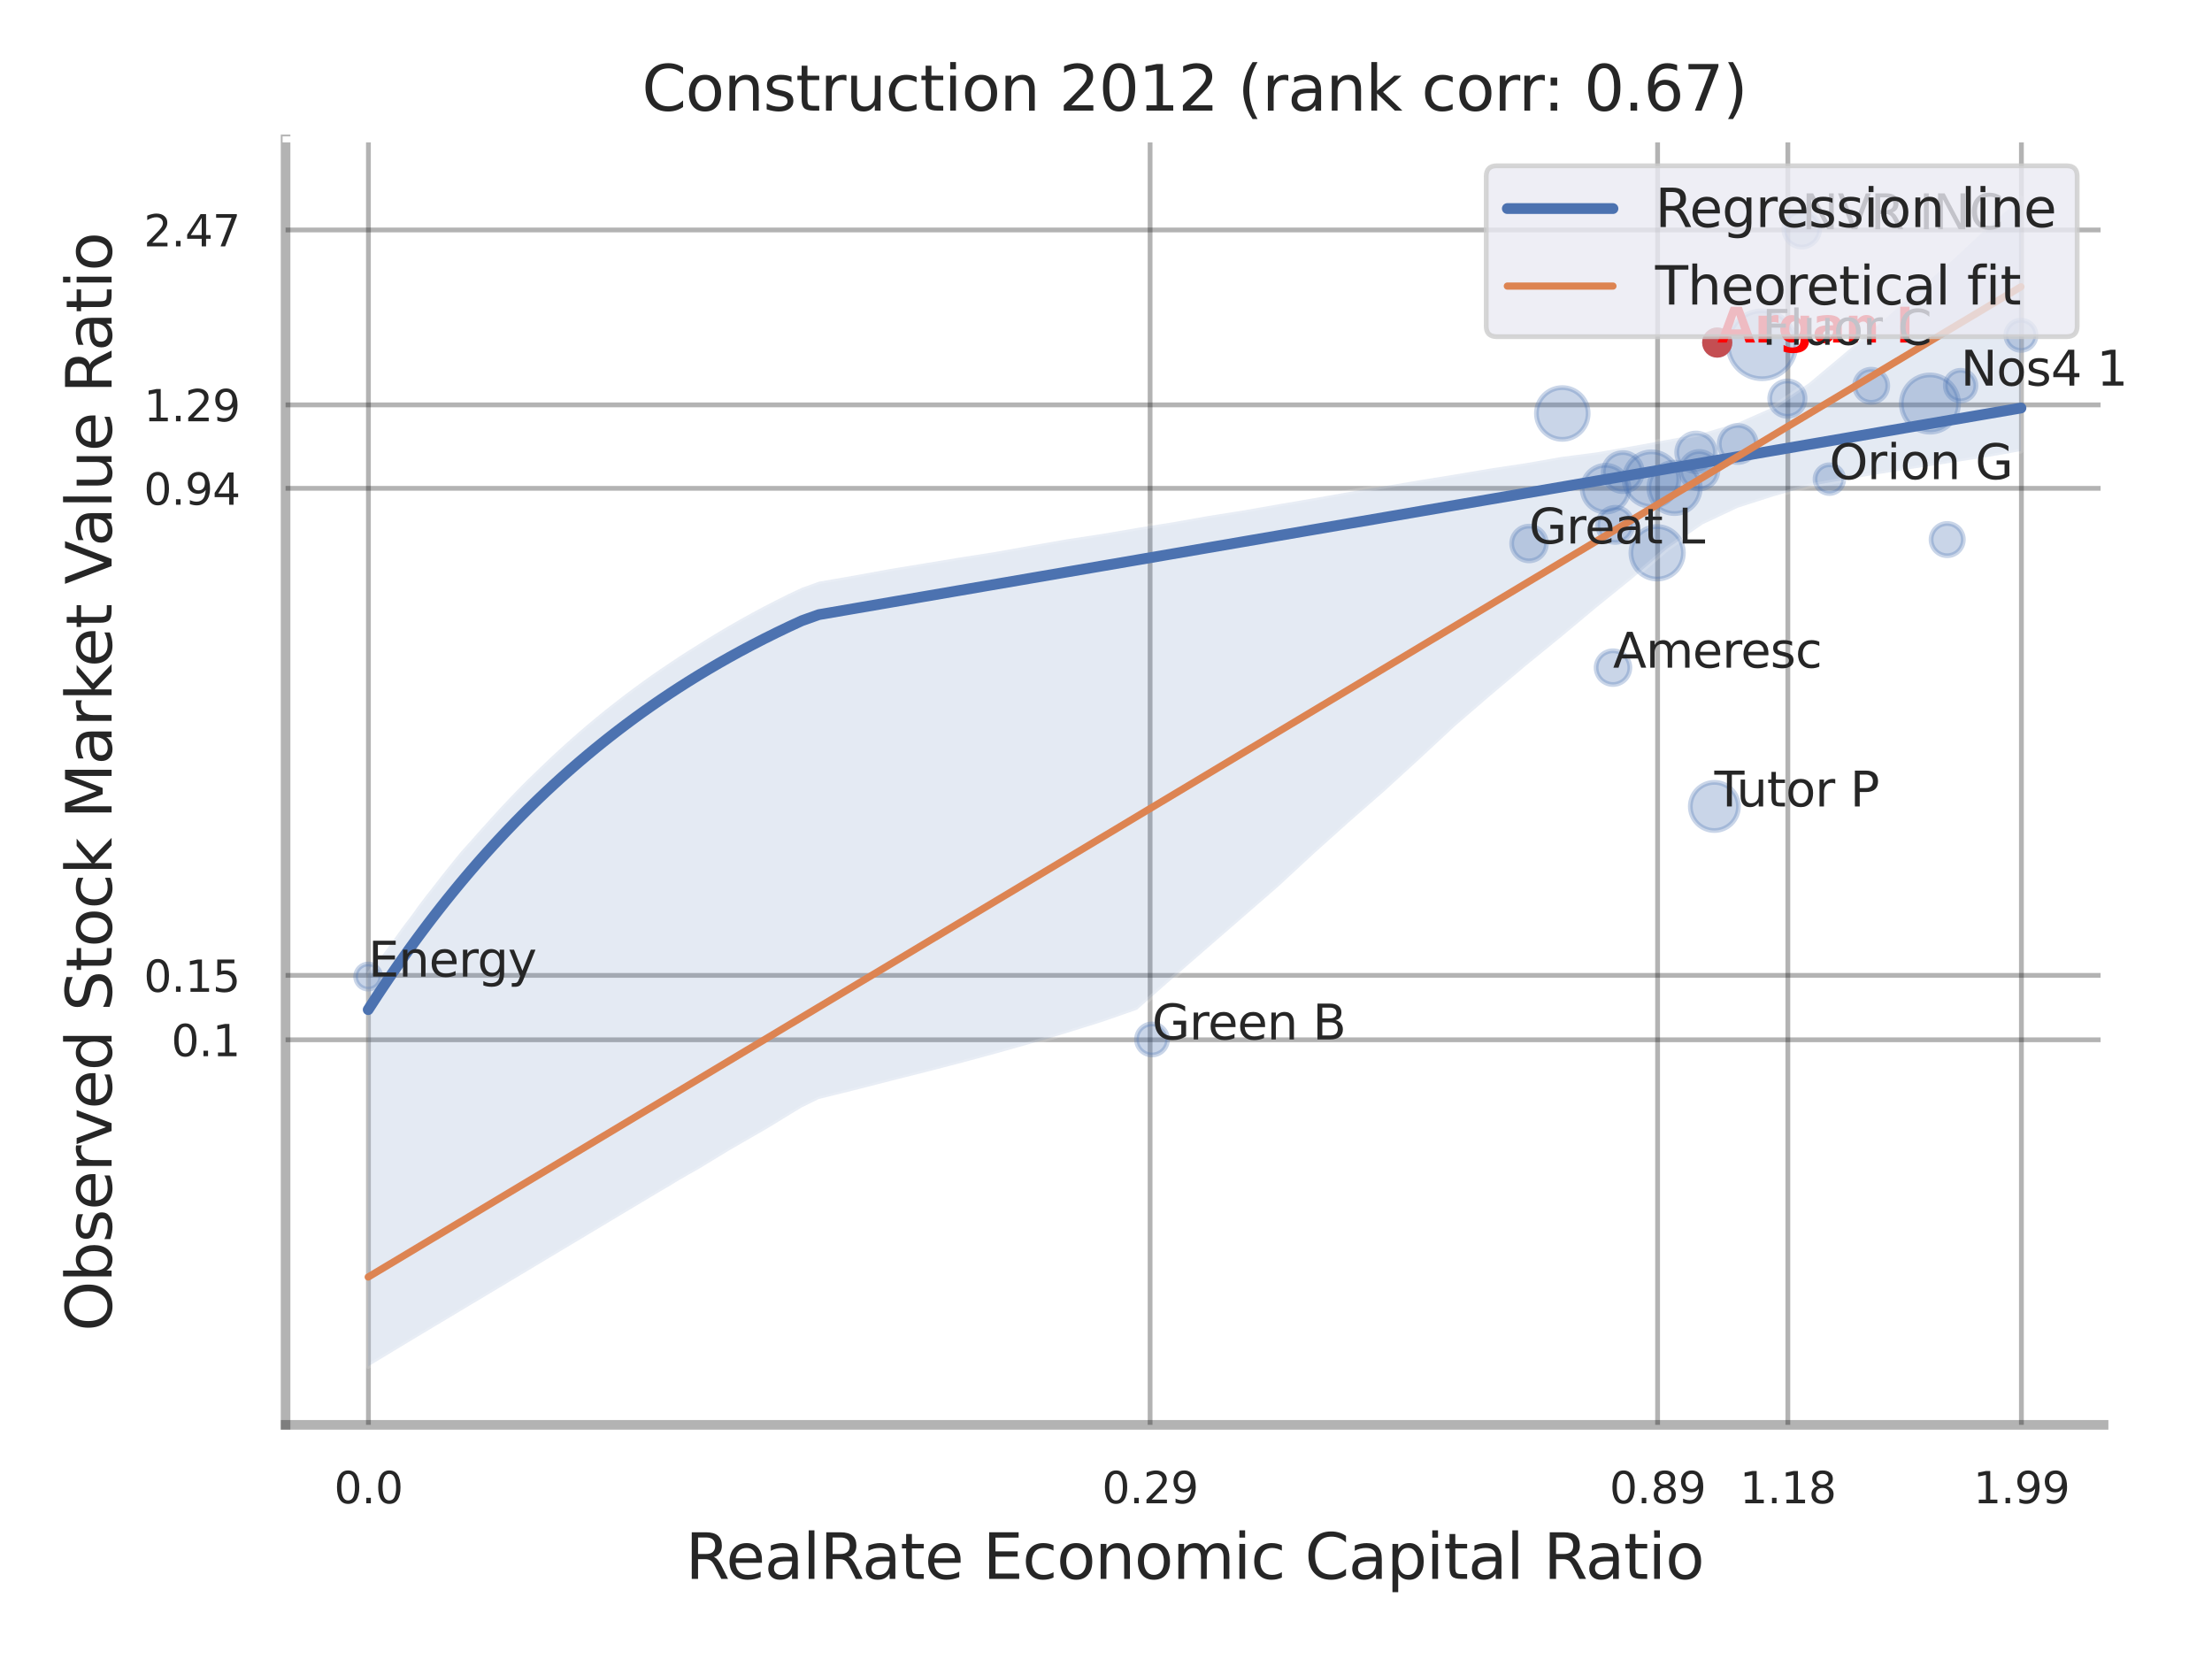 <?xml version="1.0" encoding="utf-8" standalone="no"?>
<!DOCTYPE svg PUBLIC "-//W3C//DTD SVG 1.1//EN"
  "http://www.w3.org/Graphics/SVG/1.1/DTD/svg11.dtd">
<svg xmlns:xlink="http://www.w3.org/1999/xlink" width="460.8pt" height="345.6pt" viewBox="0 0 460.8 345.6" xmlns="http://www.w3.org/2000/svg" version="1.1">
 <defs>
  <style type="text/css">*{stroke-linejoin: round; stroke-linecap: butt}</style>
 </defs>
 <g id="figure_1">
  <g id="patch_1">
   <path d="M 0 345.6 
L 460.8 345.6 
L 460.8 0 
L 0 0 
z
" style="fill: #ffffff"/>
  </g>
  <g id="axes_1">
   <g id="patch_2">
    <path d="M 59.49 296.82 
L 438.215 296.82 
L 438.215 29.04 
L 59.49 29.04 
z
" style="fill: #ffffff"/>
   </g>
   <g id="matplotlib.axis_1">
    <g id="xtick_1">
     <g id="line2d_1">
      <path d="M 76.75 296.82 
L 76.75 29.04 
" clip-path="url(#p84a0bf14b2)" style="fill: none; stroke: #000000; stroke-opacity: 0.3; stroke-linecap: round"/>
     </g>
     <g id="text_1">
      <!-- 0.0 -->
      <g style="fill: #262626" transform="translate(69.593 313.159) scale(0.09 -0.09)">
       <defs>
        <path id="DejaVuSans-30" d="M 2034 4250 
Q 1547 4250 1301 3770 
Q 1056 3291 1056 2328 
Q 1056 1369 1301 889 
Q 1547 409 2034 409 
Q 2525 409 2770 889 
Q 3016 1369 3016 2328 
Q 3016 3291 2770 3770 
Q 2525 4250 2034 4250 
z
M 2034 4750 
Q 2819 4750 3233 4129 
Q 3647 3509 3647 2328 
Q 3647 1150 3233 529 
Q 2819 -91 2034 -91 
Q 1250 -91 836 529 
Q 422 1150 422 2328 
Q 422 3509 836 4129 
Q 1250 4750 2034 4750 
z
" transform="scale(0.016)"/>
        <path id="DejaVuSans-2e" d="M 684 794 
L 1344 794 
L 1344 0 
L 684 0 
L 684 794 
z
" transform="scale(0.016)"/>
       </defs>
       <use xlink:href="#DejaVuSans-30"/>
       <use xlink:href="#DejaVuSans-2e" x="63.623"/>
       <use xlink:href="#DejaVuSans-30" x="95.41"/>
      </g>
     </g>
    </g>
    <g id="xtick_2">
     <g id="line2d_2">
      <path d="M 239.586 296.82 
L 239.586 29.04 
" clip-path="url(#p84a0bf14b2)" style="fill: none; stroke: #000000; stroke-opacity: 0.3; stroke-linecap: round"/>
     </g>
     <g id="text_2">
      <!-- 0.29 -->
      <g style="fill: #262626" transform="translate(229.566 313.159) scale(0.09 -0.09)">
       <defs>
        <path id="DejaVuSans-32" d="M 1228 531 
L 3431 531 
L 3431 0 
L 469 0 
L 469 531 
Q 828 903 1448 1529 
Q 2069 2156 2228 2338 
Q 2531 2678 2651 2914 
Q 2772 3150 2772 3378 
Q 2772 3750 2511 3984 
Q 2250 4219 1831 4219 
Q 1534 4219 1204 4116 
Q 875 4013 500 3803 
L 500 4441 
Q 881 4594 1212 4672 
Q 1544 4750 1819 4750 
Q 2544 4750 2975 4387 
Q 3406 4025 3406 3419 
Q 3406 3131 3298 2873 
Q 3191 2616 2906 2266 
Q 2828 2175 2409 1742 
Q 1991 1309 1228 531 
z
" transform="scale(0.016)"/>
        <path id="DejaVuSans-39" d="M 703 97 
L 703 672 
Q 941 559 1184 500 
Q 1428 441 1663 441 
Q 2288 441 2617 861 
Q 2947 1281 2994 2138 
Q 2813 1869 2534 1725 
Q 2256 1581 1919 1581 
Q 1219 1581 811 2004 
Q 403 2428 403 3163 
Q 403 3881 828 4315 
Q 1253 4750 1959 4750 
Q 2769 4750 3195 4129 
Q 3622 3509 3622 2328 
Q 3622 1225 3098 567 
Q 2575 -91 1691 -91 
Q 1453 -91 1209 -44 
Q 966 3 703 97 
z
M 1959 2075 
Q 2384 2075 2632 2365 
Q 2881 2656 2881 3163 
Q 2881 3666 2632 3958 
Q 2384 4250 1959 4250 
Q 1534 4250 1286 3958 
Q 1038 3666 1038 3163 
Q 1038 2656 1286 2365 
Q 1534 2075 1959 2075 
z
" transform="scale(0.016)"/>
       </defs>
       <use xlink:href="#DejaVuSans-30"/>
       <use xlink:href="#DejaVuSans-2e" x="63.623"/>
       <use xlink:href="#DejaVuSans-32" x="95.41"/>
       <use xlink:href="#DejaVuSans-39" x="159.033"/>
      </g>
     </g>
    </g>
    <g id="xtick_3">
     <g id="line2d_3">
      <path d="M 345.31 296.82 
L 345.31 29.04 
" clip-path="url(#p84a0bf14b2)" style="fill: none; stroke: #000000; stroke-opacity: 0.3; stroke-linecap: round"/>
     </g>
     <g id="text_3">
      <!-- 0.89 -->
      <g style="fill: #262626" transform="translate(335.291 313.159) scale(0.09 -0.09)">
       <defs>
        <path id="DejaVuSans-38" d="M 2034 2216 
Q 1584 2216 1326 1975 
Q 1069 1734 1069 1313 
Q 1069 891 1326 650 
Q 1584 409 2034 409 
Q 2484 409 2743 651 
Q 3003 894 3003 1313 
Q 3003 1734 2745 1975 
Q 2488 2216 2034 2216 
z
M 1403 2484 
Q 997 2584 770 2862 
Q 544 3141 544 3541 
Q 544 4100 942 4425 
Q 1341 4750 2034 4750 
Q 2731 4750 3128 4425 
Q 3525 4100 3525 3541 
Q 3525 3141 3298 2862 
Q 3072 2584 2669 2484 
Q 3125 2378 3379 2068 
Q 3634 1759 3634 1313 
Q 3634 634 3220 271 
Q 2806 -91 2034 -91 
Q 1263 -91 848 271 
Q 434 634 434 1313 
Q 434 1759 690 2068 
Q 947 2378 1403 2484 
z
M 1172 3481 
Q 1172 3119 1398 2916 
Q 1625 2713 2034 2713 
Q 2441 2713 2670 2916 
Q 2900 3119 2900 3481 
Q 2900 3844 2670 4047 
Q 2441 4250 2034 4250 
Q 1625 4250 1398 4047 
Q 1172 3844 1172 3481 
z
" transform="scale(0.016)"/>
       </defs>
       <use xlink:href="#DejaVuSans-30"/>
       <use xlink:href="#DejaVuSans-2e" x="63.623"/>
       <use xlink:href="#DejaVuSans-38" x="95.41"/>
       <use xlink:href="#DejaVuSans-39" x="159.033"/>
      </g>
     </g>
    </g>
    <g id="xtick_4">
     <g id="line2d_4">
      <path d="M 372.443 296.82 
L 372.443 29.04 
" clip-path="url(#p84a0bf14b2)" style="fill: none; stroke: #000000; stroke-opacity: 0.3; stroke-linecap: round"/>
     </g>
     <g id="text_4">
      <!-- 1.18 -->
      <g style="fill: #262626" transform="translate(362.424 313.159) scale(0.09 -0.09)">
       <defs>
        <path id="DejaVuSans-31" d="M 794 531 
L 1825 531 
L 1825 4091 
L 703 3866 
L 703 4441 
L 1819 4666 
L 2450 4666 
L 2450 531 
L 3481 531 
L 3481 0 
L 794 0 
L 794 531 
z
" transform="scale(0.016)"/>
       </defs>
       <use xlink:href="#DejaVuSans-31"/>
       <use xlink:href="#DejaVuSans-2e" x="63.623"/>
       <use xlink:href="#DejaVuSans-31" x="95.41"/>
       <use xlink:href="#DejaVuSans-38" x="159.033"/>
      </g>
     </g>
    </g>
    <g id="xtick_5">
     <g id="line2d_5">
      <path d="M 421.095 296.82 
L 421.095 29.04 
" clip-path="url(#p84a0bf14b2)" style="fill: none; stroke: #000000; stroke-opacity: 0.3; stroke-linecap: round"/>
     </g>
     <g id="text_5">
      <!-- 1.99 -->
      <g style="fill: #262626" transform="translate(411.076 313.159) scale(0.09 -0.09)">
       <use xlink:href="#DejaVuSans-31"/>
       <use xlink:href="#DejaVuSans-2e" x="63.623"/>
       <use xlink:href="#DejaVuSans-39" x="95.41"/>
       <use xlink:href="#DejaVuSans-39" x="159.033"/>
      </g>
     </g>
    </g>
    <g id="xtick_6"/>
    <g id="xtick_7"/>
    <g id="text_6">
     <!-- RealRate Economic Capital Ratio -->
     <g style="fill: #262626" transform="translate(142.799 328.908) scale(0.13 -0.13)">
      <defs>
       <path id="DejaVuSans-52" d="M 2841 2188 
Q 3044 2119 3236 1894 
Q 3428 1669 3622 1275 
L 4263 0 
L 3584 0 
L 2988 1197 
Q 2756 1666 2539 1819 
Q 2322 1972 1947 1972 
L 1259 1972 
L 1259 0 
L 628 0 
L 628 4666 
L 2053 4666 
Q 2853 4666 3247 4331 
Q 3641 3997 3641 3322 
Q 3641 2881 3436 2590 
Q 3231 2300 2841 2188 
z
M 1259 4147 
L 1259 2491 
L 2053 2491 
Q 2509 2491 2742 2702 
Q 2975 2913 2975 3322 
Q 2975 3731 2742 3939 
Q 2509 4147 2053 4147 
L 1259 4147 
z
" transform="scale(0.016)"/>
       <path id="DejaVuSans-65" d="M 3597 1894 
L 3597 1613 
L 953 1613 
Q 991 1019 1311 708 
Q 1631 397 2203 397 
Q 2534 397 2845 478 
Q 3156 559 3463 722 
L 3463 178 
Q 3153 47 2828 -22 
Q 2503 -91 2169 -91 
Q 1331 -91 842 396 
Q 353 884 353 1716 
Q 353 2575 817 3079 
Q 1281 3584 2069 3584 
Q 2775 3584 3186 3129 
Q 3597 2675 3597 1894 
z
M 3022 2063 
Q 3016 2534 2758 2815 
Q 2500 3097 2075 3097 
Q 1594 3097 1305 2825 
Q 1016 2553 972 2059 
L 3022 2063 
z
" transform="scale(0.016)"/>
       <path id="DejaVuSans-61" d="M 2194 1759 
Q 1497 1759 1228 1600 
Q 959 1441 959 1056 
Q 959 750 1161 570 
Q 1363 391 1709 391 
Q 2188 391 2477 730 
Q 2766 1069 2766 1631 
L 2766 1759 
L 2194 1759 
z
M 3341 1997 
L 3341 0 
L 2766 0 
L 2766 531 
Q 2569 213 2275 61 
Q 1981 -91 1556 -91 
Q 1019 -91 701 211 
Q 384 513 384 1019 
Q 384 1609 779 1909 
Q 1175 2209 1959 2209 
L 2766 2209 
L 2766 2266 
Q 2766 2663 2505 2880 
Q 2244 3097 1772 3097 
Q 1472 3097 1187 3025 
Q 903 2953 641 2809 
L 641 3341 
Q 956 3463 1253 3523 
Q 1550 3584 1831 3584 
Q 2591 3584 2966 3190 
Q 3341 2797 3341 1997 
z
" transform="scale(0.016)"/>
       <path id="DejaVuSans-6c" d="M 603 4863 
L 1178 4863 
L 1178 0 
L 603 0 
L 603 4863 
z
" transform="scale(0.016)"/>
       <path id="DejaVuSans-74" d="M 1172 4494 
L 1172 3500 
L 2356 3500 
L 2356 3053 
L 1172 3053 
L 1172 1153 
Q 1172 725 1289 603 
Q 1406 481 1766 481 
L 2356 481 
L 2356 0 
L 1766 0 
Q 1100 0 847 248 
Q 594 497 594 1153 
L 594 3053 
L 172 3053 
L 172 3500 
L 594 3500 
L 594 4494 
L 1172 4494 
z
" transform="scale(0.016)"/>
       <path id="DejaVuSans-20" transform="scale(0.016)"/>
       <path id="DejaVuSans-45" d="M 628 4666 
L 3578 4666 
L 3578 4134 
L 1259 4134 
L 1259 2753 
L 3481 2753 
L 3481 2222 
L 1259 2222 
L 1259 531 
L 3634 531 
L 3634 0 
L 628 0 
L 628 4666 
z
" transform="scale(0.016)"/>
       <path id="DejaVuSans-63" d="M 3122 3366 
L 3122 2828 
Q 2878 2963 2633 3030 
Q 2388 3097 2138 3097 
Q 1578 3097 1268 2742 
Q 959 2388 959 1747 
Q 959 1106 1268 751 
Q 1578 397 2138 397 
Q 2388 397 2633 464 
Q 2878 531 3122 666 
L 3122 134 
Q 2881 22 2623 -34 
Q 2366 -91 2075 -91 
Q 1284 -91 818 406 
Q 353 903 353 1747 
Q 353 2603 823 3093 
Q 1294 3584 2113 3584 
Q 2378 3584 2631 3529 
Q 2884 3475 3122 3366 
z
" transform="scale(0.016)"/>
       <path id="DejaVuSans-6f" d="M 1959 3097 
Q 1497 3097 1228 2736 
Q 959 2375 959 1747 
Q 959 1119 1226 758 
Q 1494 397 1959 397 
Q 2419 397 2687 759 
Q 2956 1122 2956 1747 
Q 2956 2369 2687 2733 
Q 2419 3097 1959 3097 
z
M 1959 3584 
Q 2709 3584 3137 3096 
Q 3566 2609 3566 1747 
Q 3566 888 3137 398 
Q 2709 -91 1959 -91 
Q 1206 -91 779 398 
Q 353 888 353 1747 
Q 353 2609 779 3096 
Q 1206 3584 1959 3584 
z
" transform="scale(0.016)"/>
       <path id="DejaVuSans-6e" d="M 3513 2113 
L 3513 0 
L 2938 0 
L 2938 2094 
Q 2938 2591 2744 2837 
Q 2550 3084 2163 3084 
Q 1697 3084 1428 2787 
Q 1159 2491 1159 1978 
L 1159 0 
L 581 0 
L 581 3500 
L 1159 3500 
L 1159 2956 
Q 1366 3272 1645 3428 
Q 1925 3584 2291 3584 
Q 2894 3584 3203 3211 
Q 3513 2838 3513 2113 
z
" transform="scale(0.016)"/>
       <path id="DejaVuSans-6d" d="M 3328 2828 
Q 3544 3216 3844 3400 
Q 4144 3584 4550 3584 
Q 5097 3584 5394 3201 
Q 5691 2819 5691 2113 
L 5691 0 
L 5113 0 
L 5113 2094 
Q 5113 2597 4934 2840 
Q 4756 3084 4391 3084 
Q 3944 3084 3684 2787 
Q 3425 2491 3425 1978 
L 3425 0 
L 2847 0 
L 2847 2094 
Q 2847 2600 2669 2842 
Q 2491 3084 2119 3084 
Q 1678 3084 1418 2786 
Q 1159 2488 1159 1978 
L 1159 0 
L 581 0 
L 581 3500 
L 1159 3500 
L 1159 2956 
Q 1356 3278 1631 3431 
Q 1906 3584 2284 3584 
Q 2666 3584 2933 3390 
Q 3200 3197 3328 2828 
z
" transform="scale(0.016)"/>
       <path id="DejaVuSans-69" d="M 603 3500 
L 1178 3500 
L 1178 0 
L 603 0 
L 603 3500 
z
M 603 4863 
L 1178 4863 
L 1178 4134 
L 603 4134 
L 603 4863 
z
" transform="scale(0.016)"/>
       <path id="DejaVuSans-43" d="M 4122 4306 
L 4122 3641 
Q 3803 3938 3442 4084 
Q 3081 4231 2675 4231 
Q 1875 4231 1450 3742 
Q 1025 3253 1025 2328 
Q 1025 1406 1450 917 
Q 1875 428 2675 428 
Q 3081 428 3442 575 
Q 3803 722 4122 1019 
L 4122 359 
Q 3791 134 3420 21 
Q 3050 -91 2638 -91 
Q 1578 -91 968 557 
Q 359 1206 359 2328 
Q 359 3453 968 4101 
Q 1578 4750 2638 4750 
Q 3056 4750 3426 4639 
Q 3797 4528 4122 4306 
z
" transform="scale(0.016)"/>
       <path id="DejaVuSans-70" d="M 1159 525 
L 1159 -1331 
L 581 -1331 
L 581 3500 
L 1159 3500 
L 1159 2969 
Q 1341 3281 1617 3432 
Q 1894 3584 2278 3584 
Q 2916 3584 3314 3078 
Q 3713 2572 3713 1747 
Q 3713 922 3314 415 
Q 2916 -91 2278 -91 
Q 1894 -91 1617 61 
Q 1341 213 1159 525 
z
M 3116 1747 
Q 3116 2381 2855 2742 
Q 2594 3103 2138 3103 
Q 1681 3103 1420 2742 
Q 1159 2381 1159 1747 
Q 1159 1113 1420 752 
Q 1681 391 2138 391 
Q 2594 391 2855 752 
Q 3116 1113 3116 1747 
z
" transform="scale(0.016)"/>
      </defs>
      <use xlink:href="#DejaVuSans-52"/>
      <use xlink:href="#DejaVuSans-65" x="64.982"/>
      <use xlink:href="#DejaVuSans-61" x="126.506"/>
      <use xlink:href="#DejaVuSans-6c" x="187.785"/>
      <use xlink:href="#DejaVuSans-52" x="215.568"/>
      <use xlink:href="#DejaVuSans-61" x="282.801"/>
      <use xlink:href="#DejaVuSans-74" x="344.08"/>
      <use xlink:href="#DejaVuSans-65" x="383.289"/>
      <use xlink:href="#DejaVuSans-20" x="444.812"/>
      <use xlink:href="#DejaVuSans-45" x="476.6"/>
      <use xlink:href="#DejaVuSans-63" x="539.783"/>
      <use xlink:href="#DejaVuSans-6f" x="594.764"/>
      <use xlink:href="#DejaVuSans-6e" x="655.945"/>
      <use xlink:href="#DejaVuSans-6f" x="719.324"/>
      <use xlink:href="#DejaVuSans-6d" x="780.506"/>
      <use xlink:href="#DejaVuSans-69" x="877.918"/>
      <use xlink:href="#DejaVuSans-63" x="905.701"/>
      <use xlink:href="#DejaVuSans-20" x="960.682"/>
      <use xlink:href="#DejaVuSans-43" x="992.469"/>
      <use xlink:href="#DejaVuSans-61" x="1062.293"/>
      <use xlink:href="#DejaVuSans-70" x="1123.572"/>
      <use xlink:href="#DejaVuSans-69" x="1187.049"/>
      <use xlink:href="#DejaVuSans-74" x="1214.832"/>
      <use xlink:href="#DejaVuSans-61" x="1254.041"/>
      <use xlink:href="#DejaVuSans-6c" x="1315.32"/>
      <use xlink:href="#DejaVuSans-20" x="1343.104"/>
      <use xlink:href="#DejaVuSans-52" x="1374.891"/>
      <use xlink:href="#DejaVuSans-61" x="1442.123"/>
      <use xlink:href="#DejaVuSans-74" x="1503.402"/>
      <use xlink:href="#DejaVuSans-69" x="1542.611"/>
      <use xlink:href="#DejaVuSans-6f" x="1570.395"/>
     </g>
    </g>
   </g>
   <g id="matplotlib.axis_2">
    <g id="ytick_1">
     <g id="line2d_6">
      <path d="M 59.49 216.604 
L 438.215 216.604 
" clip-path="url(#p84a0bf14b2)" style="fill: none; stroke: #000000; stroke-opacity: 0.3; stroke-linecap: round"/>
     </g>
     <g id="text_7">
      <!-- 0.1 -->
      <g style="fill: #262626" transform="translate(35.677 220.024) scale(0.09 -0.09)">
       <use xlink:href="#DejaVuSans-30"/>
       <use xlink:href="#DejaVuSans-2e" x="63.623"/>
       <use xlink:href="#DejaVuSans-31" x="95.41"/>
      </g>
     </g>
    </g>
    <g id="ytick_2">
     <g id="line2d_7">
      <path d="M 59.49 203.192 
L 438.215 203.192 
" clip-path="url(#p84a0bf14b2)" style="fill: none; stroke: #000000; stroke-opacity: 0.3; stroke-linecap: round"/>
     </g>
     <g id="text_8">
      <!-- 0.15 -->
      <g style="fill: #262626" transform="translate(29.951 206.611) scale(0.09 -0.09)">
       <defs>
        <path id="DejaVuSans-35" d="M 691 4666 
L 3169 4666 
L 3169 4134 
L 1269 4134 
L 1269 2991 
Q 1406 3038 1543 3061 
Q 1681 3084 1819 3084 
Q 2600 3084 3056 2656 
Q 3513 2228 3513 1497 
Q 3513 744 3044 326 
Q 2575 -91 1722 -91 
Q 1428 -91 1123 -41 
Q 819 9 494 109 
L 494 744 
Q 775 591 1075 516 
Q 1375 441 1709 441 
Q 2250 441 2565 725 
Q 2881 1009 2881 1497 
Q 2881 1984 2565 2268 
Q 2250 2553 1709 2553 
Q 1456 2553 1204 2497 
Q 953 2441 691 2322 
L 691 4666 
z
" transform="scale(0.016)"/>
       </defs>
       <use xlink:href="#DejaVuSans-30"/>
       <use xlink:href="#DejaVuSans-2e" x="63.623"/>
       <use xlink:href="#DejaVuSans-31" x="95.41"/>
       <use xlink:href="#DejaVuSans-35" x="159.033"/>
      </g>
     </g>
    </g>
    <g id="ytick_3">
     <g id="line2d_8">
      <path d="M 59.49 101.724 
L 438.215 101.724 
" clip-path="url(#p84a0bf14b2)" style="fill: none; stroke: #000000; stroke-opacity: 0.3; stroke-linecap: round"/>
     </g>
     <g id="text_9">
      <!-- 0.94 -->
      <g style="fill: #262626" transform="translate(29.951 105.143) scale(0.09 -0.09)">
       <defs>
        <path id="DejaVuSans-34" d="M 2419 4116 
L 825 1625 
L 2419 1625 
L 2419 4116 
z
M 2253 4666 
L 3047 4666 
L 3047 1625 
L 3713 1625 
L 3713 1100 
L 3047 1100 
L 3047 0 
L 2419 0 
L 2419 1100 
L 313 1100 
L 313 1709 
L 2253 4666 
z
" transform="scale(0.016)"/>
       </defs>
       <use xlink:href="#DejaVuSans-30"/>
       <use xlink:href="#DejaVuSans-2e" x="63.623"/>
       <use xlink:href="#DejaVuSans-39" x="95.41"/>
       <use xlink:href="#DejaVuSans-34" x="159.033"/>
      </g>
     </g>
    </g>
    <g id="ytick_4">
     <g id="line2d_9">
      <path d="M 59.49 84.345 
L 438.215 84.345 
" clip-path="url(#p84a0bf14b2)" style="fill: none; stroke: #000000; stroke-opacity: 0.3; stroke-linecap: round"/>
     </g>
     <g id="text_10">
      <!-- 1.29 -->
      <g style="fill: #262626" transform="translate(29.951 87.764) scale(0.09 -0.09)">
       <use xlink:href="#DejaVuSans-31"/>
       <use xlink:href="#DejaVuSans-2e" x="63.623"/>
       <use xlink:href="#DejaVuSans-32" x="95.41"/>
       <use xlink:href="#DejaVuSans-39" x="159.033"/>
      </g>
     </g>
    </g>
    <g id="ytick_5">
     <g id="line2d_10">
      <path d="M 59.49 47.906 
L 438.215 47.906 
" clip-path="url(#p84a0bf14b2)" style="fill: none; stroke: #000000; stroke-opacity: 0.3; stroke-linecap: round"/>
     </g>
     <g id="text_11">
      <!-- 2.47 -->
      <g style="fill: #262626" transform="translate(29.951 51.326) scale(0.09 -0.09)">
       <defs>
        <path id="DejaVuSans-37" d="M 525 4666 
L 3525 4666 
L 3525 4397 
L 1831 0 
L 1172 0 
L 2766 4134 
L 525 4134 
L 525 4666 
z
" transform="scale(0.016)"/>
       </defs>
       <use xlink:href="#DejaVuSans-32"/>
       <use xlink:href="#DejaVuSans-2e" x="63.623"/>
       <use xlink:href="#DejaVuSans-34" x="95.41"/>
       <use xlink:href="#DejaVuSans-37" x="159.033"/>
      </g>
     </g>
    </g>
    <g id="ytick_6"/>
    <g id="ytick_7"/>
    <g id="ytick_8"/>
    <g id="text_12">
     <!-- Observed Stock Market Value Ratio -->
     <g style="fill: #262626" transform="translate(23.247 277.332) rotate(-90) scale(0.13 -0.13)">
      <defs>
       <path id="DejaVuSans-4f" d="M 2522 4238 
Q 1834 4238 1429 3725 
Q 1025 3213 1025 2328 
Q 1025 1447 1429 934 
Q 1834 422 2522 422 
Q 3209 422 3611 934 
Q 4013 1447 4013 2328 
Q 4013 3213 3611 3725 
Q 3209 4238 2522 4238 
z
M 2522 4750 
Q 3503 4750 4090 4092 
Q 4678 3434 4678 2328 
Q 4678 1225 4090 567 
Q 3503 -91 2522 -91 
Q 1538 -91 948 565 
Q 359 1222 359 2328 
Q 359 3434 948 4092 
Q 1538 4750 2522 4750 
z
" transform="scale(0.016)"/>
       <path id="DejaVuSans-62" d="M 3116 1747 
Q 3116 2381 2855 2742 
Q 2594 3103 2138 3103 
Q 1681 3103 1420 2742 
Q 1159 2381 1159 1747 
Q 1159 1113 1420 752 
Q 1681 391 2138 391 
Q 2594 391 2855 752 
Q 3116 1113 3116 1747 
z
M 1159 2969 
Q 1341 3281 1617 3432 
Q 1894 3584 2278 3584 
Q 2916 3584 3314 3078 
Q 3713 2572 3713 1747 
Q 3713 922 3314 415 
Q 2916 -91 2278 -91 
Q 1894 -91 1617 61 
Q 1341 213 1159 525 
L 1159 0 
L 581 0 
L 581 4863 
L 1159 4863 
L 1159 2969 
z
" transform="scale(0.016)"/>
       <path id="DejaVuSans-73" d="M 2834 3397 
L 2834 2853 
Q 2591 2978 2328 3040 
Q 2066 3103 1784 3103 
Q 1356 3103 1142 2972 
Q 928 2841 928 2578 
Q 928 2378 1081 2264 
Q 1234 2150 1697 2047 
L 1894 2003 
Q 2506 1872 2764 1633 
Q 3022 1394 3022 966 
Q 3022 478 2636 193 
Q 2250 -91 1575 -91 
Q 1294 -91 989 -36 
Q 684 19 347 128 
L 347 722 
Q 666 556 975 473 
Q 1284 391 1588 391 
Q 1994 391 2212 530 
Q 2431 669 2431 922 
Q 2431 1156 2273 1281 
Q 2116 1406 1581 1522 
L 1381 1569 
Q 847 1681 609 1914 
Q 372 2147 372 2553 
Q 372 3047 722 3315 
Q 1072 3584 1716 3584 
Q 2034 3584 2315 3537 
Q 2597 3491 2834 3397 
z
" transform="scale(0.016)"/>
       <path id="DejaVuSans-72" d="M 2631 2963 
Q 2534 3019 2420 3045 
Q 2306 3072 2169 3072 
Q 1681 3072 1420 2755 
Q 1159 2438 1159 1844 
L 1159 0 
L 581 0 
L 581 3500 
L 1159 3500 
L 1159 2956 
Q 1341 3275 1631 3429 
Q 1922 3584 2338 3584 
Q 2397 3584 2469 3576 
Q 2541 3569 2628 3553 
L 2631 2963 
z
" transform="scale(0.016)"/>
       <path id="DejaVuSans-76" d="M 191 3500 
L 800 3500 
L 1894 563 
L 2988 3500 
L 3597 3500 
L 2284 0 
L 1503 0 
L 191 3500 
z
" transform="scale(0.016)"/>
       <path id="DejaVuSans-64" d="M 2906 2969 
L 2906 4863 
L 3481 4863 
L 3481 0 
L 2906 0 
L 2906 525 
Q 2725 213 2448 61 
Q 2172 -91 1784 -91 
Q 1150 -91 751 415 
Q 353 922 353 1747 
Q 353 2572 751 3078 
Q 1150 3584 1784 3584 
Q 2172 3584 2448 3432 
Q 2725 3281 2906 2969 
z
M 947 1747 
Q 947 1113 1208 752 
Q 1469 391 1925 391 
Q 2381 391 2643 752 
Q 2906 1113 2906 1747 
Q 2906 2381 2643 2742 
Q 2381 3103 1925 3103 
Q 1469 3103 1208 2742 
Q 947 2381 947 1747 
z
" transform="scale(0.016)"/>
       <path id="DejaVuSans-53" d="M 3425 4513 
L 3425 3897 
Q 3066 4069 2747 4153 
Q 2428 4238 2131 4238 
Q 1616 4238 1336 4038 
Q 1056 3838 1056 3469 
Q 1056 3159 1242 3001 
Q 1428 2844 1947 2747 
L 2328 2669 
Q 3034 2534 3370 2195 
Q 3706 1856 3706 1288 
Q 3706 609 3251 259 
Q 2797 -91 1919 -91 
Q 1588 -91 1214 -16 
Q 841 59 441 206 
L 441 856 
Q 825 641 1194 531 
Q 1563 422 1919 422 
Q 2459 422 2753 634 
Q 3047 847 3047 1241 
Q 3047 1584 2836 1778 
Q 2625 1972 2144 2069 
L 1759 2144 
Q 1053 2284 737 2584 
Q 422 2884 422 3419 
Q 422 4038 858 4394 
Q 1294 4750 2059 4750 
Q 2388 4750 2728 4690 
Q 3069 4631 3425 4513 
z
" transform="scale(0.016)"/>
       <path id="DejaVuSans-6b" d="M 581 4863 
L 1159 4863 
L 1159 1991 
L 2875 3500 
L 3609 3500 
L 1753 1863 
L 3688 0 
L 2938 0 
L 1159 1709 
L 1159 0 
L 581 0 
L 581 4863 
z
" transform="scale(0.016)"/>
       <path id="DejaVuSans-4d" d="M 628 4666 
L 1569 4666 
L 2759 1491 
L 3956 4666 
L 4897 4666 
L 4897 0 
L 4281 0 
L 4281 4097 
L 3078 897 
L 2444 897 
L 1241 4097 
L 1241 0 
L 628 0 
L 628 4666 
z
" transform="scale(0.016)"/>
       <path id="DejaVuSans-56" d="M 1831 0 
L 50 4666 
L 709 4666 
L 2188 738 
L 3669 4666 
L 4325 4666 
L 2547 0 
L 1831 0 
z
" transform="scale(0.016)"/>
       <path id="DejaVuSans-75" d="M 544 1381 
L 544 3500 
L 1119 3500 
L 1119 1403 
Q 1119 906 1312 657 
Q 1506 409 1894 409 
Q 2359 409 2629 706 
Q 2900 1003 2900 1516 
L 2900 3500 
L 3475 3500 
L 3475 0 
L 2900 0 
L 2900 538 
Q 2691 219 2414 64 
Q 2138 -91 1772 -91 
Q 1169 -91 856 284 
Q 544 659 544 1381 
z
M 1991 3584 
L 1991 3584 
z
" transform="scale(0.016)"/>
      </defs>
      <use xlink:href="#DejaVuSans-4f"/>
      <use xlink:href="#DejaVuSans-62" x="78.711"/>
      <use xlink:href="#DejaVuSans-73" x="142.188"/>
      <use xlink:href="#DejaVuSans-65" x="194.287"/>
      <use xlink:href="#DejaVuSans-72" x="255.811"/>
      <use xlink:href="#DejaVuSans-76" x="296.924"/>
      <use xlink:href="#DejaVuSans-65" x="356.104"/>
      <use xlink:href="#DejaVuSans-64" x="417.627"/>
      <use xlink:href="#DejaVuSans-20" x="481.104"/>
      <use xlink:href="#DejaVuSans-53" x="512.891"/>
      <use xlink:href="#DejaVuSans-74" x="576.367"/>
      <use xlink:href="#DejaVuSans-6f" x="615.576"/>
      <use xlink:href="#DejaVuSans-63" x="676.758"/>
      <use xlink:href="#DejaVuSans-6b" x="731.738"/>
      <use xlink:href="#DejaVuSans-20" x="789.648"/>
      <use xlink:href="#DejaVuSans-4d" x="821.436"/>
      <use xlink:href="#DejaVuSans-61" x="907.715"/>
      <use xlink:href="#DejaVuSans-72" x="968.994"/>
      <use xlink:href="#DejaVuSans-6b" x="1010.107"/>
      <use xlink:href="#DejaVuSans-65" x="1064.393"/>
      <use xlink:href="#DejaVuSans-74" x="1125.916"/>
      <use xlink:href="#DejaVuSans-20" x="1165.125"/>
      <use xlink:href="#DejaVuSans-56" x="1196.912"/>
      <use xlink:href="#DejaVuSans-61" x="1257.57"/>
      <use xlink:href="#DejaVuSans-6c" x="1318.85"/>
      <use xlink:href="#DejaVuSans-75" x="1346.633"/>
      <use xlink:href="#DejaVuSans-65" x="1410.012"/>
      <use xlink:href="#DejaVuSans-20" x="1471.535"/>
      <use xlink:href="#DejaVuSans-52" x="1503.322"/>
      <use xlink:href="#DejaVuSans-61" x="1570.555"/>
      <use xlink:href="#DejaVuSans-74" x="1631.834"/>
      <use xlink:href="#DejaVuSans-69" x="1671.043"/>
      <use xlink:href="#DejaVuSans-6f" x="1698.826"/>
     </g>
    </g>
   </g>
   <g id="PathCollection_1">
    <path d="M 334.479 106.681 
C 335.772 106.681 337.012 106.167 337.926 105.253 
C 338.84 104.339 339.354 103.099 339.354 101.806 
C 339.354 100.513 338.84 99.273 337.926 98.359 
C 337.012 97.445 335.772 96.931 334.479 96.931 
C 333.186 96.931 331.946 97.445 331.032 98.359 
C 330.118 99.273 329.604 100.513 329.604 101.806 
C 329.604 103.099 330.118 104.339 331.032 105.253 
C 331.946 106.167 333.186 106.681 334.479 106.681 
z
" clip-path="url(#p84a0bf14b2)" style="fill: #4c72b0; fill-opacity: 0.3; stroke: #4c72b0; stroke-opacity: 0.3"/>
    <path d="M 402.043 90.032 
C 403.625 90.032 405.143 89.404 406.261 88.285 
C 407.38 87.167 408.008 85.649 408.008 84.068 
C 408.008 82.486 407.38 80.968 406.261 79.85 
C 405.143 78.731 403.625 78.103 402.043 78.103 
C 400.462 78.103 398.944 78.731 397.826 79.85 
C 396.707 80.968 396.079 82.486 396.079 84.068 
C 396.079 85.649 396.707 87.167 397.826 88.285 
C 398.944 89.404 400.462 90.032 402.043 90.032 
z
" clip-path="url(#p84a0bf14b2)" style="fill: #4c72b0; fill-opacity: 0.3; stroke: #4c72b0; stroke-opacity: 0.3"/>
    <path d="M 362.019 96.347 
C 363.044 96.347 364.028 95.939 364.754 95.214 
C 365.479 94.489 365.886 93.505 365.886 92.479 
C 365.886 91.454 365.479 90.47 364.754 89.745 
C 364.028 89.019 363.044 88.612 362.019 88.612 
C 360.993 88.612 360.009 89.019 359.284 89.745 
C 358.559 90.47 358.151 91.454 358.151 92.479 
C 358.151 93.505 358.559 94.489 359.284 95.214 
C 360.009 95.939 360.993 96.347 362.019 96.347 
z
" clip-path="url(#p84a0bf14b2)" style="fill: #4c72b0; fill-opacity: 0.3; stroke: #4c72b0; stroke-opacity: 0.3"/>
    <path d="M 357.139 173.011 
C 358.47 173.011 359.745 172.483 360.686 171.542 
C 361.626 170.602 362.155 169.326 362.155 167.996 
C 362.155 166.666 361.626 165.39 360.686 164.449 
C 359.745 163.509 358.47 162.98 357.139 162.98 
C 355.809 162.98 354.534 163.509 353.593 164.449 
C 352.652 165.39 352.124 166.666 352.124 167.996 
C 352.124 169.326 352.652 170.602 353.593 171.542 
C 354.534 172.483 355.809 173.011 357.139 173.011 
z
" clip-path="url(#p84a0bf14b2)" style="fill: #4c72b0; fill-opacity: 0.3; stroke: #4c72b0; stroke-opacity: 0.3"/>
    <path d="M 421 72.989 
C 421.835 72.989 422.635 72.658 423.225 72.068 
C 423.815 71.478 424.147 70.677 424.147 69.842 
C 424.147 69.008 423.815 68.207 423.225 67.617 
C 422.635 67.027 421.835 66.695 421 66.695 
C 420.165 66.695 419.365 67.027 418.775 67.617 
C 418.185 68.207 417.853 69.008 417.853 69.842 
C 417.853 70.677 418.185 71.478 418.775 72.068 
C 419.365 72.658 420.165 72.989 421 72.989 
z
" clip-path="url(#p84a0bf14b2)" style="fill: #4c72b0; fill-opacity: 0.3; stroke: #4c72b0; stroke-opacity: 0.3"/>
    <path d="M 357.732 74.009 
C 358.434 74.009 359.108 73.73 359.604 73.234 
C 360.101 72.737 360.38 72.063 360.38 71.361 
C 360.38 70.659 360.101 69.985 359.604 69.488 
C 359.108 68.992 358.434 68.713 357.732 68.713 
C 357.029 68.713 356.356 68.992 355.859 69.488 
C 355.362 69.985 355.083 70.659 355.083 71.361 
C 355.083 72.063 355.362 72.737 355.859 73.234 
C 356.356 73.73 357.029 74.009 357.732 74.009 
z
" clip-path="url(#p84a0bf14b2)" style="fill: #4c72b0; fill-opacity: 0.3; stroke: #4c72b0; stroke-opacity: 0.3"/>
    <path d="M 348.84 106.988 
C 350.259 106.988 351.62 106.424 352.624 105.421 
C 353.628 104.417 354.192 103.055 354.192 101.636 
C 354.192 100.217 353.628 98.855 352.624 97.852 
C 351.62 96.848 350.259 96.284 348.84 96.284 
C 347.42 96.284 346.059 96.848 345.055 97.852 
C 344.052 98.855 343.488 100.217 343.488 101.636 
C 343.488 103.055 344.052 104.417 345.055 105.421 
C 346.059 106.424 347.42 106.988 348.84 106.988 
z
" clip-path="url(#p84a0bf14b2)" style="fill: #4c72b0; fill-opacity: 0.3; stroke: #4c72b0; stroke-opacity: 0.3"/>
    <path d="M 372.345 86.721 
C 373.321 86.721 374.257 86.333 374.947 85.643 
C 375.636 84.953 376.024 84.017 376.024 83.042 
C 376.024 82.066 375.636 81.13 374.947 80.44 
C 374.257 79.75 373.321 79.363 372.345 79.363 
C 371.369 79.363 370.434 79.75 369.744 80.44 
C 369.054 81.13 368.666 82.066 368.666 83.042 
C 368.666 84.017 369.054 84.953 369.744 85.643 
C 370.434 86.333 371.369 86.721 372.345 86.721 
z
" clip-path="url(#p84a0bf14b2)" style="fill: #4c72b0; fill-opacity: 0.3; stroke: #4c72b0; stroke-opacity: 0.3"/>
    <path d="M 336.483 112.988 
C 337.452 112.988 338.381 112.604 339.066 111.919 
C 339.75 111.234 340.135 110.305 340.135 109.336 
C 340.135 108.367 339.75 107.438 339.066 106.753 
C 338.381 106.068 337.452 105.684 336.483 105.684 
C 335.514 105.684 334.585 106.068 333.9 106.753 
C 333.215 107.438 332.83 108.367 332.83 109.336 
C 332.83 110.305 333.215 111.234 333.9 111.919 
C 334.585 112.604 335.514 112.988 336.483 112.988 
z
" clip-path="url(#p84a0bf14b2)" style="fill: #4c72b0; fill-opacity: 0.3; stroke: #4c72b0; stroke-opacity: 0.3"/>
    <path d="M 325.456 91.527 
C 326.885 91.527 328.256 90.959 329.267 89.948 
C 330.278 88.937 330.846 87.566 330.846 86.137 
C 330.846 84.707 330.278 83.336 329.267 82.325 
C 328.256 81.315 326.885 80.747 325.456 80.747 
C 324.026 80.747 322.655 81.315 321.644 82.325 
C 320.634 83.336 320.066 84.707 320.066 86.137 
C 320.066 87.566 320.634 88.937 321.644 89.948 
C 322.655 90.959 324.026 91.527 325.456 91.527 
z
" clip-path="url(#p84a0bf14b2)" style="fill: #4c72b0; fill-opacity: 0.3; stroke: #4c72b0; stroke-opacity: 0.3"/>
    <path d="M 353.315 98.255 
C 354.382 98.255 355.406 97.831 356.161 97.077 
C 356.915 96.322 357.339 95.298 357.339 94.231 
C 357.339 93.163 356.915 92.139 356.161 91.385 
C 355.406 90.63 354.382 90.206 353.315 90.206 
C 352.247 90.206 351.223 90.63 350.469 91.385 
C 349.714 92.139 349.29 93.163 349.29 94.231 
C 349.29 95.298 349.714 96.322 350.469 97.077 
C 351.223 97.831 352.247 98.255 353.315 98.255 
z
" clip-path="url(#p84a0bf14b2)" style="fill: #4c72b0; fill-opacity: 0.3; stroke: #4c72b0; stroke-opacity: 0.3"/>
    <path d="M 389.807 83.814 
C 390.722 83.814 391.6 83.45 392.247 82.803 
C 392.894 82.156 393.258 81.279 393.258 80.364 
C 393.258 79.449 392.894 78.571 392.247 77.924 
C 391.6 77.277 390.722 76.913 389.807 76.913 
C 388.892 76.913 388.015 77.277 387.368 77.924 
C 386.721 78.571 386.357 79.449 386.357 80.364 
C 386.357 81.279 386.721 82.156 387.368 82.803 
C 388.015 83.45 388.892 83.814 389.807 83.814 
z
" clip-path="url(#p84a0bf14b2)" style="fill: #4c72b0; fill-opacity: 0.3; stroke: #4c72b0; stroke-opacity: 0.3"/>
    <path d="M 405.638 115.762 
C 406.529 115.762 407.383 115.409 408.012 114.779 
C 408.642 114.149 408.996 113.295 408.996 112.405 
C 408.996 111.514 408.642 110.66 408.012 110.03 
C 407.383 109.401 406.529 109.047 405.638 109.047 
C 404.748 109.047 403.893 109.401 403.264 110.03 
C 402.634 110.66 402.28 111.514 402.28 112.405 
C 402.28 113.295 402.634 114.149 403.264 114.779 
C 403.893 115.409 404.748 115.762 405.638 115.762 
z
" clip-path="url(#p84a0bf14b2)" style="fill: #4c72b0; fill-opacity: 0.3; stroke: #4c72b0; stroke-opacity: 0.3"/>
    <path d="M 375.338 51.47 
C 376.326 51.47 377.273 51.078 377.972 50.379 
C 378.67 49.681 379.062 48.734 379.062 47.746 
C 379.062 46.758 378.67 45.811 377.972 45.113 
C 377.273 44.414 376.326 44.022 375.338 44.022 
C 374.35 44.022 373.403 44.414 372.705 45.113 
C 372.006 45.811 371.614 46.758 371.614 47.746 
C 371.614 48.734 372.006 49.681 372.705 50.379 
C 373.403 51.078 374.35 51.47 375.338 51.47 
z
" clip-path="url(#p84a0bf14b2)" style="fill: #4c72b0; fill-opacity: 0.3; stroke: #4c72b0; stroke-opacity: 0.3"/>
    <path d="M 345.214 120.624 
C 346.663 120.624 348.053 120.048 349.078 119.023 
C 350.103 117.999 350.679 116.609 350.679 115.159 
C 350.679 113.71 350.103 112.32 349.078 111.295 
C 348.053 110.271 346.663 109.695 345.214 109.695 
C 343.765 109.695 342.375 110.271 341.35 111.295 
C 340.325 112.32 339.75 113.71 339.75 115.159 
C 339.75 116.609 340.325 117.999 341.35 119.023 
C 342.375 120.048 343.765 120.624 345.214 120.624 
z
" clip-path="url(#p84a0bf14b2)" style="fill: #4c72b0; fill-opacity: 0.3; stroke: #4c72b0; stroke-opacity: 0.3"/>
    <path d="M 353.978 101.856 
C 355.012 101.856 356.005 101.445 356.736 100.713 
C 357.468 99.982 357.879 98.99 357.879 97.955 
C 357.879 96.921 357.468 95.929 356.736 95.197 
C 356.005 94.466 355.012 94.055 353.978 94.055 
C 352.944 94.055 351.951 94.466 351.22 95.197 
C 350.488 95.929 350.077 96.921 350.077 97.955 
C 350.077 98.99 350.488 99.982 351.22 100.713 
C 351.951 101.445 352.944 101.856 353.978 101.856 
z
" clip-path="url(#p84a0bf14b2)" style="fill: #4c72b0; fill-opacity: 0.3; stroke: #4c72b0; stroke-opacity: 0.3"/>
    <path d="M 367.05 78.895 
C 368.926 78.895 370.724 78.15 372.05 76.824 
C 373.376 75.498 374.122 73.699 374.122 71.824 
C 374.122 69.948 373.376 68.15 372.05 66.824 
C 370.724 65.498 368.926 64.752 367.05 64.752 
C 365.175 64.752 363.376 65.498 362.05 66.824 
C 360.724 68.15 359.979 69.948 359.979 71.824 
C 359.979 73.699 360.724 75.498 362.05 76.824 
C 363.376 78.15 365.175 78.895 367.05 78.895 
z
" clip-path="url(#p84a0bf14b2)" style="fill: #4c72b0; fill-opacity: 0.3; stroke: #4c72b0; stroke-opacity: 0.3"/>
    <path d="M 408.431 83.515 
C 409.276 83.515 410.087 83.179 410.685 82.581 
C 411.283 81.984 411.619 81.173 411.619 80.327 
C 411.619 79.482 411.283 78.671 410.685 78.073 
C 410.087 77.475 409.276 77.139 408.431 77.139 
C 407.586 77.139 406.775 77.475 406.177 78.073 
C 405.579 78.671 405.243 79.482 405.243 80.327 
C 405.243 81.173 405.579 81.984 406.177 82.581 
C 406.775 83.179 407.586 83.515 408.431 83.515 
z
" clip-path="url(#p84a0bf14b2)" style="fill: #4c72b0; fill-opacity: 0.3; stroke: #4c72b0; stroke-opacity: 0.3"/>
    <path d="M 344.03 105.514 
C 345.54 105.514 346.989 104.914 348.057 103.846 
C 349.125 102.778 349.725 101.329 349.725 99.819 
C 349.725 98.308 349.125 96.86 348.057 95.792 
C 346.989 94.723 345.54 94.123 344.03 94.123 
C 342.519 94.123 341.07 94.723 340.002 95.792 
C 338.934 96.86 338.334 98.308 338.334 99.819 
C 338.334 101.329 338.934 102.778 340.002 103.846 
C 341.07 104.914 342.519 105.514 344.03 105.514 
z
" clip-path="url(#p84a0bf14b2)" style="fill: #4c72b0; fill-opacity: 0.3; stroke: #4c72b0; stroke-opacity: 0.3"/>
    <path d="M 76.705 206.054 
C 77.399 206.054 78.065 205.779 78.555 205.288 
C 79.046 204.797 79.322 204.131 79.322 203.437 
C 79.322 202.743 79.046 202.077 78.555 201.587 
C 78.065 201.096 77.399 200.82 76.705 200.82 
C 76.011 200.82 75.345 201.096 74.854 201.587 
C 74.363 202.077 74.088 202.743 74.088 203.437 
C 74.088 204.131 74.363 204.797 74.854 205.288 
C 75.345 205.779 76.011 206.054 76.705 206.054 
z
" clip-path="url(#p84a0bf14b2)" style="fill: #4c72b0; fill-opacity: 0.3; stroke: #4c72b0; stroke-opacity: 0.3"/>
    <path d="M 338.069 102.409 
C 339.148 102.409 340.184 101.981 340.947 101.217 
C 341.71 100.454 342.139 99.419 342.139 98.339 
C 342.139 97.26 341.71 96.224 340.947 95.461 
C 340.184 94.698 339.148 94.269 338.069 94.269 
C 336.989 94.269 335.954 94.698 335.191 95.461 
C 334.427 96.224 333.999 97.26 333.999 98.339 
C 333.999 99.419 334.427 100.454 335.191 101.217 
C 335.954 101.981 336.989 102.409 338.069 102.409 
z
" clip-path="url(#p84a0bf14b2)" style="fill: #4c72b0; fill-opacity: 0.3; stroke: #4c72b0; stroke-opacity: 0.3"/>
    <path d="M 318.525 116.841 
C 319.484 116.841 320.405 116.46 321.084 115.781 
C 321.762 115.102 322.144 114.182 322.144 113.222 
C 322.144 112.262 321.762 111.342 321.084 110.663 
C 320.405 109.984 319.484 109.603 318.525 109.603 
C 317.565 109.603 316.644 109.984 315.966 110.663 
C 315.287 111.342 314.906 112.262 314.906 113.222 
C 314.906 114.182 315.287 115.102 315.966 115.781 
C 316.644 116.46 317.565 116.841 318.525 116.841 
z
" clip-path="url(#p84a0bf14b2)" style="fill: #4c72b0; fill-opacity: 0.3; stroke: #4c72b0; stroke-opacity: 0.3"/>
    <path d="M 239.99 219.766 
C 240.847 219.766 241.669 219.426 242.275 218.82 
C 242.881 218.214 243.222 217.392 243.222 216.535 
C 243.222 215.678 242.881 214.855 242.275 214.249 
C 241.669 213.643 240.847 213.303 239.99 213.303 
C 239.133 213.303 238.311 213.643 237.705 214.249 
C 237.099 214.855 236.758 215.678 236.758 216.535 
C 236.758 217.392 237.099 218.214 237.705 218.82 
C 238.311 219.426 239.133 219.766 239.99 219.766 
z
" clip-path="url(#p84a0bf14b2)" style="fill: #4c72b0; fill-opacity: 0.3; stroke: #4c72b0; stroke-opacity: 0.3"/>
    <path d="M 381.093 102.802 
C 381.885 102.802 382.645 102.487 383.205 101.927 
C 383.765 101.367 384.08 100.607 384.08 99.815 
C 384.08 99.023 383.765 98.263 383.205 97.703 
C 382.645 97.143 381.885 96.828 381.093 96.828 
C 380.301 96.828 379.541 97.143 378.981 97.703 
C 378.421 98.263 378.106 99.023 378.106 99.815 
C 378.106 100.607 378.421 101.367 378.981 101.927 
C 379.541 102.487 380.301 102.802 381.093 102.802 
z
" clip-path="url(#p84a0bf14b2)" style="fill: #4c72b0; fill-opacity: 0.3; stroke: #4c72b0; stroke-opacity: 0.3"/>
    <path d="M 336.015 142.595 
C 336.947 142.595 337.84 142.225 338.499 141.567 
C 339.157 140.908 339.528 140.014 339.528 139.083 
C 339.528 138.151 339.157 137.258 338.499 136.599 
C 337.84 135.941 336.947 135.57 336.015 135.57 
C 335.084 135.57 334.19 135.941 333.531 136.599 
C 332.873 137.258 332.503 138.151 332.503 139.083 
C 332.503 140.014 332.873 140.908 333.531 141.567 
C 334.19 142.225 335.084 142.595 336.015 142.595 
z
" clip-path="url(#p84a0bf14b2)" style="fill: #4c72b0; fill-opacity: 0.3; stroke: #4c72b0; stroke-opacity: 0.3"/>
   </g>
   <g id="PolyCollection_1">
    <defs>
     <path id="m9b0cf9b3be" d="M 76.705 -142.428 
L 76.705 -60.952 
L 77.52 -61.443 
L 78.344 -61.94 
L 79.177 -62.443 
L 80.021 -62.951 
L 80.874 -63.465 
L 81.737 -63.986 
L 82.61 -64.513 
L 83.494 -65.046 
L 84.389 -65.586 
L 85.294 -66.132 
L 86.211 -66.685 
L 87.14 -67.243 
L 88.081 -67.806 
L 89.034 -68.377 
L 90 -68.955 
L 90.978 -69.541 
L 91.97 -70.135 
L 92.975 -70.736 
L 93.995 -71.347 
L 95.029 -71.966 
L 96.077 -72.593 
L 97.141 -73.23 
L 98.221 -73.877 
L 99.317 -74.533 
L 100.429 -75.198 
L 101.559 -75.875 
L 102.706 -76.562 
L 103.872 -77.259 
L 105.056 -77.968 
L 106.26 -78.689 
L 107.484 -79.422 
L 108.729 -80.167 
L 109.996 -80.925 
L 111.285 -81.697 
L 112.597 -82.482 
L 113.933 -83.283 
L 115.294 -84.098 
L 116.68 -84.928 
L 118.094 -85.775 
L 119.535 -86.638 
L 121.005 -87.519 
L 122.506 -88.418 
L 124.038 -89.336 
L 125.602 -90.273 
L 127.201 -91.231 
L 128.836 -92.21 
L 130.508 -93.212 
L 132.219 -94.237 
L 133.971 -95.286 
L 135.766 -96.361 
L 137.606 -97.457 
L 139.494 -98.561 
L 141.431 -99.751 
L 143.422 -100.893 
L 145.468 -102.044 
L 147.573 -103.322 
L 149.74 -104.639 
L 151.974 -105.997 
L 154.278 -107.326 
L 156.657 -108.696 
L 159.116 -110.11 
L 161.66 -111.638 
L 164.296 -113.261 
L 167.031 -114.917 
L 170.582 -116.663 
L 177.947 -118.482 
L 185.312 -120.372 
L 192.678 -122.23 
L 200.043 -124.134 
L 207.408 -126.124 
L 214.773 -128.208 
L 222.139 -130.397 
L 229.504 -132.701 
L 236.869 -135.267 
L 244.234 -141.759 
L 251.6 -148.157 
L 258.965 -154.555 
L 266.33 -160.954 
L 273.695 -167.774 
L 281.06 -174.379 
L 288.426 -180.819 
L 295.791 -187.552 
L 303.156 -194.398 
L 310.521 -200.733 
L 317.887 -206.94 
L 325.252 -212.947 
L 332.617 -219.093 
L 339.982 -225.048 
L 347.348 -231.337 
L 354.713 -236.385 
L 362.078 -239.852 
L 369.443 -242.215 
L 376.809 -244.335 
L 384.174 -245.635 
L 391.539 -246.874 
L 398.904 -248.035 
L 406.27 -249.178 
L 413.635 -250.328 
L 421 -251.632 
L 421 -304.388 
L 421 -304.388 
L 413.635 -297.836 
L 406.27 -290.983 
L 398.904 -284.599 
L 391.539 -278.177 
L 384.174 -271.943 
L 376.809 -265.769 
L 369.443 -260.799 
L 362.078 -257.547 
L 354.713 -255.361 
L 347.348 -253.979 
L 339.982 -252.636 
L 332.617 -251.361 
L 325.252 -250.41 
L 317.887 -249.113 
L 310.521 -248.006 
L 303.156 -246.76 
L 295.791 -245.576 
L 288.426 -244.322 
L 281.06 -243.105 
L 273.695 -241.806 
L 266.33 -240.547 
L 258.965 -239.258 
L 251.6 -238.091 
L 244.234 -236.785 
L 236.869 -235.616 
L 229.504 -234.358 
L 222.139 -233.24 
L 214.773 -231.945 
L 207.408 -230.623 
L 200.043 -229.471 
L 192.678 -228.256 
L 185.312 -227.044 
L 177.947 -225.7 
L 170.582 -224.421 
L 167.031 -223.143 
L 164.296 -221.865 
L 161.66 -220.55 
L 159.116 -219.234 
L 156.657 -217.918 
L 154.278 -216.601 
L 151.974 -215.283 
L 149.74 -213.966 
L 147.573 -212.648 
L 145.468 -211.34 
L 143.422 -210.06 
L 141.431 -208.781 
L 139.494 -207.483 
L 137.606 -206.219 
L 135.766 -204.947 
L 133.971 -203.668 
L 132.219 -202.389 
L 130.508 -201.11 
L 128.836 -199.824 
L 127.201 -198.553 
L 125.602 -197.276 
L 124.038 -195.999 
L 122.506 -194.72 
L 121.005 -193.44 
L 119.535 -192.161 
L 118.094 -190.881 
L 116.68 -189.602 
L 115.294 -188.324 
L 113.933 -187.046 
L 112.597 -185.767 
L 111.285 -184.493 
L 109.996 -183.252 
L 108.729 -181.984 
L 107.484 -180.713 
L 106.26 -179.441 
L 105.056 -178.17 
L 103.872 -176.898 
L 102.706 -175.626 
L 101.559 -174.34 
L 100.429 -173.095 
L 99.317 -171.852 
L 98.221 -170.608 
L 97.141 -169.399 
L 96.077 -168.214 
L 95.029 -166.938 
L 93.995 -165.66 
L 92.975 -164.382 
L 91.97 -163.112 
L 90.978 -161.828 
L 90 -160.583 
L 89.034 -159.353 
L 88.081 -158.123 
L 87.14 -156.872 
L 86.211 -155.569 
L 85.294 -154.314 
L 84.389 -153.146 
L 83.494 -151.93 
L 82.61 -150.71 
L 81.737 -149.486 
L 80.874 -148.294 
L 80.021 -147.127 
L 79.177 -145.956 
L 78.344 -144.813 
L 77.52 -143.645 
L 76.705 -142.428 
z
" style="stroke: #ffffff; stroke-opacity: 0.15"/>
    </defs>
    <g clip-path="url(#p84a0bf14b2)">
     <use xlink:href="#m9b0cf9b3be" x="0" y="345.6" style="fill: #4c72b0; fill-opacity: 0.15; stroke: #ffffff; stroke-opacity: 0.15"/>
    </g>
   </g>
   <g id="PathCollection_2">
    <defs>
     <path id="m529a18b5dc" d="M 0 2.648 
C 0.702 2.648 1.376 2.369 1.873 1.873 
C 2.369 1.376 2.648 0.702 2.648 0 
C 2.648 -0.702 2.369 -1.376 1.873 -1.873 
C 1.376 -2.369 0.702 -2.648 0 -2.648 
C -0.702 -2.648 -1.376 -2.369 -1.873 -1.873 
C -2.369 -1.376 -2.648 -0.702 -2.648 0 
C -2.648 0.702 -2.369 1.376 -1.873 1.873 
C -1.376 2.369 -0.702 2.648 0 2.648 
z
" style="stroke: #c44e52"/>
    </defs>
    <g clip-path="url(#p84a0bf14b2)">
     <use xlink:href="#m529a18b5dc" x="357.732" y="71.361" style="fill: #c44e52; stroke: #c44e52"/>
    </g>
   </g>
   <g id="line2d_11">
    <path d="M 76.705 210.328 
L 77.52 209.062 
L 78.344 207.796 
L 79.177 206.53 
L 80.021 205.264 
L 80.874 203.998 
L 81.737 202.732 
L 82.61 201.466 
L 83.494 200.2 
L 84.389 198.934 
L 85.294 197.668 
L 86.211 196.402 
L 87.14 195.136 
L 88.081 193.87 
L 89.034 192.604 
L 90 191.338 
L 90.978 190.073 
L 91.97 188.807 
L 92.975 187.541 
L 93.995 186.275 
L 95.029 185.009 
L 96.077 183.743 
L 97.141 182.477 
L 98.221 181.211 
L 99.317 179.945 
L 100.429 178.679 
L 101.559 177.413 
L 102.706 176.147 
L 103.872 174.881 
L 105.056 173.615 
L 106.26 172.349 
L 107.484 171.083 
L 108.729 169.817 
L 109.996 168.551 
L 111.285 167.285 
L 112.597 166.02 
L 113.933 164.754 
L 115.294 163.488 
L 116.68 162.222 
L 118.094 160.956 
L 119.535 159.69 
L 121.005 158.424 
L 122.506 157.158 
L 124.038 155.892 
L 125.602 154.626 
L 127.201 153.36 
L 128.836 152.094 
L 130.508 150.828 
L 132.219 149.562 
L 133.971 148.296 
L 135.766 147.03 
L 137.606 145.764 
L 139.494 144.498 
L 141.431 143.232 
L 143.422 141.966 
L 145.468 140.701 
L 147.573 139.435 
L 149.74 138.169 
L 151.974 136.903 
L 154.278 135.637 
L 156.657 134.371 
L 159.116 133.105 
L 161.66 131.839 
L 164.296 130.573 
L 167.031 129.307 
L 170.582 128.041 
L 177.947 126.775 
L 185.312 125.509 
L 192.678 124.243 
L 200.043 122.977 
L 207.408 121.711 
L 214.773 120.445 
L 222.139 119.179 
L 229.504 117.913 
L 236.869 116.648 
L 244.234 115.382 
L 251.6 114.116 
L 258.965 112.85 
L 266.33 111.584 
L 273.695 110.318 
L 281.06 109.052 
L 288.426 107.786 
L 295.791 106.52 
L 303.156 105.254 
L 310.521 103.988 
L 317.887 102.722 
L 325.252 101.456 
L 332.617 100.19 
L 339.982 98.924 
L 347.348 97.658 
L 354.713 96.392 
L 362.078 95.126 
L 369.443 93.86 
L 376.809 92.594 
L 384.174 91.329 
L 391.539 90.063 
L 398.904 88.797 
L 406.27 87.531 
L 413.635 86.265 
L 421 84.999 
" clip-path="url(#p84a0bf14b2)" style="fill: none; stroke: #4c72b0; stroke-width: 2.25; stroke-linecap: round"/>
   </g>
   <g id="line2d_12">
    <path d="M 334.479 111.577 
L 402.043 71.094 
L 362.019 95.076 
L 357.139 98 
L 421 59.736 
L 357.732 97.645 
L 348.84 102.973 
L 372.345 88.889 
L 336.483 110.376 
L 325.456 116.984 
L 353.315 100.291 
L 389.807 78.426 
L 405.638 68.94 
L 375.338 87.095 
L 345.214 105.145 
L 353.978 99.894 
L 367.05 92.061 
L 408.431 67.267 
L 344.03 105.855 
L 76.705 266.029 
L 338.069 109.426 
L 318.525 121.137 
L 239.99 168.193 
L 381.093 83.647 
L 336.015 110.657 
" clip-path="url(#p84a0bf14b2)" style="fill: none; stroke: #dd8452; stroke-width: 1.5; stroke-linecap: round"/>
   </g>
   <g id="patch_3">
    <path d="M 59.49 296.82 
L 59.49 29.04 
" style="fill: none; opacity: 0.3; stroke: #000000; stroke-width: 2; stroke-linejoin: miter; stroke-linecap: square"/>
   </g>
   <g id="patch_4">
    <path d="M 438.215 296.82 
L 438.215 29.04 
" style="fill: none; stroke: #ffffff; stroke-width: 1.25; stroke-linejoin: miter; stroke-linecap: square"/>
   </g>
   <g id="patch_5">
    <path d="M 59.49 296.82 
L 438.215 296.82 
" style="fill: none; opacity: 0.3; stroke: #000000; stroke-width: 2; stroke-linejoin: miter; stroke-linecap: square"/>
   </g>
   <g id="patch_6">
    <path d="M 59.49 29.04 
L 438.215 29.04 
" style="fill: none; stroke: #ffffff; stroke-width: 1.25; stroke-linejoin: miter; stroke-linecap: square"/>
   </g>
   <g id="text_13">
    <!-- Tutor P -->
    <g style="fill: #262626" transform="translate(357.139 167.996) scale(0.1 -0.1)">
     <defs>
      <path id="DejaVuSans-54" d="M -19 4666 
L 3928 4666 
L 3928 4134 
L 2272 4134 
L 2272 0 
L 1638 0 
L 1638 4134 
L -19 4134 
L -19 4666 
z
" transform="scale(0.016)"/>
      <path id="DejaVuSans-50" d="M 1259 4147 
L 1259 2394 
L 2053 2394 
Q 2494 2394 2734 2622 
Q 2975 2850 2975 3272 
Q 2975 3691 2734 3919 
Q 2494 4147 2053 4147 
L 1259 4147 
z
M 628 4666 
L 2053 4666 
Q 2838 4666 3239 4311 
Q 3641 3956 3641 3272 
Q 3641 2581 3239 2228 
Q 2838 1875 2053 1875 
L 1259 1875 
L 1259 0 
L 628 0 
L 628 4666 
z
" transform="scale(0.016)"/>
     </defs>
     <use xlink:href="#DejaVuSans-54"/>
     <use xlink:href="#DejaVuSans-75" x="45.959"/>
     <use xlink:href="#DejaVuSans-74" x="109.338"/>
     <use xlink:href="#DejaVuSans-6f" x="148.547"/>
     <use xlink:href="#DejaVuSans-72" x="209.729"/>
     <use xlink:href="#DejaVuSans-20" x="250.842"/>
     <use xlink:href="#DejaVuSans-50" x="282.629"/>
    </g>
   </g>
   <g id="text_14">
    <!-- Argan I -->
    <g style="fill: #ff0000" transform="translate(357.732 71.361) scale(0.1 -0.1)">
     <defs>
      <path id="DejaVuSans-Bold-41" d="M 3419 850 
L 1538 850 
L 1241 0 
L 31 0 
L 1759 4666 
L 3194 4666 
L 4922 0 
L 3713 0 
L 3419 850 
z
M 1838 1716 
L 3116 1716 
L 2478 3572 
L 1838 1716 
z
" transform="scale(0.016)"/>
      <path id="DejaVuSans-Bold-72" d="M 3138 2547 
Q 2991 2616 2845 2648 
Q 2700 2681 2553 2681 
Q 2122 2681 1889 2404 
Q 1656 2128 1656 1613 
L 1656 0 
L 538 0 
L 538 3500 
L 1656 3500 
L 1656 2925 
Q 1872 3269 2151 3426 
Q 2431 3584 2822 3584 
Q 2878 3584 2943 3579 
Q 3009 3575 3134 3559 
L 3138 2547 
z
" transform="scale(0.016)"/>
      <path id="DejaVuSans-Bold-67" d="M 2919 594 
Q 2688 288 2409 144 
Q 2131 0 1766 0 
Q 1125 0 706 504 
Q 288 1009 288 1791 
Q 288 2575 706 3076 
Q 1125 3578 1766 3578 
Q 2131 3578 2409 3434 
Q 2688 3291 2919 2981 
L 2919 3500 
L 4044 3500 
L 4044 353 
Q 4044 -491 3511 -936 
Q 2978 -1381 1966 -1381 
Q 1638 -1381 1331 -1331 
Q 1025 -1281 716 -1178 
L 716 -306 
Q 1009 -475 1290 -558 
Q 1572 -641 1856 -641 
Q 2406 -641 2662 -400 
Q 2919 -159 2919 353 
L 2919 594 
z
M 2181 2772 
Q 1834 2772 1640 2515 
Q 1447 2259 1447 1791 
Q 1447 1309 1634 1061 
Q 1822 813 2181 813 
Q 2531 813 2725 1069 
Q 2919 1325 2919 1791 
Q 2919 2259 2725 2515 
Q 2531 2772 2181 2772 
z
" transform="scale(0.016)"/>
      <path id="DejaVuSans-Bold-61" d="M 2106 1575 
Q 1756 1575 1579 1456 
Q 1403 1338 1403 1106 
Q 1403 894 1545 773 
Q 1688 653 1941 653 
Q 2256 653 2472 879 
Q 2688 1106 2688 1447 
L 2688 1575 
L 2106 1575 
z
M 3816 1997 
L 3816 0 
L 2688 0 
L 2688 519 
Q 2463 200 2181 54 
Q 1900 -91 1497 -91 
Q 953 -91 614 226 
Q 275 544 275 1050 
Q 275 1666 698 1953 
Q 1122 2241 2028 2241 
L 2688 2241 
L 2688 2328 
Q 2688 2594 2478 2717 
Q 2269 2841 1825 2841 
Q 1466 2841 1156 2769 
Q 847 2697 581 2553 
L 581 3406 
Q 941 3494 1303 3539 
Q 1666 3584 2028 3584 
Q 2975 3584 3395 3211 
Q 3816 2838 3816 1997 
z
" transform="scale(0.016)"/>
      <path id="DejaVuSans-Bold-6e" d="M 4056 2131 
L 4056 0 
L 2931 0 
L 2931 347 
L 2931 1631 
Q 2931 2084 2911 2256 
Q 2891 2428 2841 2509 
Q 2775 2619 2662 2680 
Q 2550 2741 2406 2741 
Q 2056 2741 1856 2470 
Q 1656 2200 1656 1722 
L 1656 0 
L 538 0 
L 538 3500 
L 1656 3500 
L 1656 2988 
Q 1909 3294 2193 3439 
Q 2478 3584 2822 3584 
Q 3428 3584 3742 3212 
Q 4056 2841 4056 2131 
z
" transform="scale(0.016)"/>
      <path id="DejaVuSans-Bold-20" transform="scale(0.016)"/>
      <path id="DejaVuSans-Bold-49" d="M 588 4666 
L 1791 4666 
L 1791 0 
L 588 0 
L 588 4666 
z
" transform="scale(0.016)"/>
     </defs>
     <use xlink:href="#DejaVuSans-Bold-41"/>
     <use xlink:href="#DejaVuSans-Bold-72" x="77.393"/>
     <use xlink:href="#DejaVuSans-Bold-67" x="126.709"/>
     <use xlink:href="#DejaVuSans-Bold-61" x="198.291"/>
     <use xlink:href="#DejaVuSans-Bold-6e" x="265.771"/>
     <use xlink:href="#DejaVuSans-Bold-20" x="336.963"/>
     <use xlink:href="#DejaVuSans-Bold-49" x="371.777"/>
    </g>
   </g>
   <g id="text_15">
    <!-- NVR INC -->
    <g style="fill: #262626" transform="translate(375.338 47.746) scale(0.1 -0.1)">
     <defs>
      <path id="DejaVuSans-4e" d="M 628 4666 
L 1478 4666 
L 3547 763 
L 3547 4666 
L 4159 4666 
L 4159 0 
L 3309 0 
L 1241 3903 
L 1241 0 
L 628 0 
L 628 4666 
z
" transform="scale(0.016)"/>
      <path id="DejaVuSans-49" d="M 628 4666 
L 1259 4666 
L 1259 0 
L 628 0 
L 628 4666 
z
" transform="scale(0.016)"/>
     </defs>
     <use xlink:href="#DejaVuSans-4e"/>
     <use xlink:href="#DejaVuSans-56" x="74.805"/>
     <use xlink:href="#DejaVuSans-52" x="143.213"/>
     <use xlink:href="#DejaVuSans-20" x="212.695"/>
     <use xlink:href="#DejaVuSans-49" x="244.482"/>
     <use xlink:href="#DejaVuSans-4e" x="273.975"/>
     <use xlink:href="#DejaVuSans-43" x="348.779"/>
    </g>
   </g>
   <g id="text_16">
    <!-- Fluor C -->
    <g style="fill: #262626" transform="translate(367.05 71.824) scale(0.1 -0.1)">
     <defs>
      <path id="DejaVuSans-46" d="M 628 4666 
L 3309 4666 
L 3309 4134 
L 1259 4134 
L 1259 2759 
L 3109 2759 
L 3109 2228 
L 1259 2228 
L 1259 0 
L 628 0 
L 628 4666 
z
" transform="scale(0.016)"/>
     </defs>
     <use xlink:href="#DejaVuSans-46"/>
     <use xlink:href="#DejaVuSans-6c" x="57.52"/>
     <use xlink:href="#DejaVuSans-75" x="85.303"/>
     <use xlink:href="#DejaVuSans-6f" x="148.682"/>
     <use xlink:href="#DejaVuSans-72" x="209.863"/>
     <use xlink:href="#DejaVuSans-20" x="250.977"/>
     <use xlink:href="#DejaVuSans-43" x="282.764"/>
    </g>
   </g>
   <g id="text_17">
    <!-- Nos4 1  -->
    <g style="fill: #262626" transform="translate(408.431 80.327) scale(0.1 -0.1)">
     <use xlink:href="#DejaVuSans-4e"/>
     <use xlink:href="#DejaVuSans-6f" x="74.805"/>
     <use xlink:href="#DejaVuSans-73" x="135.986"/>
     <use xlink:href="#DejaVuSans-34" x="188.086"/>
     <use xlink:href="#DejaVuSans-20" x="251.709"/>
     <use xlink:href="#DejaVuSans-31" x="283.496"/>
     <use xlink:href="#DejaVuSans-20" x="347.119"/>
    </g>
   </g>
   <g id="text_18">
    <!-- Energy  -->
    <g style="fill: #262626" transform="translate(76.705 203.437) scale(0.1 -0.1)">
     <defs>
      <path id="DejaVuSans-67" d="M 2906 1791 
Q 2906 2416 2648 2759 
Q 2391 3103 1925 3103 
Q 1463 3103 1205 2759 
Q 947 2416 947 1791 
Q 947 1169 1205 825 
Q 1463 481 1925 481 
Q 2391 481 2648 825 
Q 2906 1169 2906 1791 
z
M 3481 434 
Q 3481 -459 3084 -895 
Q 2688 -1331 1869 -1331 
Q 1566 -1331 1297 -1286 
Q 1028 -1241 775 -1147 
L 775 -588 
Q 1028 -725 1275 -790 
Q 1522 -856 1778 -856 
Q 2344 -856 2625 -561 
Q 2906 -266 2906 331 
L 2906 616 
Q 2728 306 2450 153 
Q 2172 0 1784 0 
Q 1141 0 747 490 
Q 353 981 353 1791 
Q 353 2603 747 3093 
Q 1141 3584 1784 3584 
Q 2172 3584 2450 3431 
Q 2728 3278 2906 2969 
L 2906 3500 
L 3481 3500 
L 3481 434 
z
" transform="scale(0.016)"/>
      <path id="DejaVuSans-79" d="M 2059 -325 
Q 1816 -950 1584 -1140 
Q 1353 -1331 966 -1331 
L 506 -1331 
L 506 -850 
L 844 -850 
Q 1081 -850 1212 -737 
Q 1344 -625 1503 -206 
L 1606 56 
L 191 3500 
L 800 3500 
L 1894 763 
L 2988 3500 
L 3597 3500 
L 2059 -325 
z
" transform="scale(0.016)"/>
     </defs>
     <use xlink:href="#DejaVuSans-45"/>
     <use xlink:href="#DejaVuSans-6e" x="63.184"/>
     <use xlink:href="#DejaVuSans-65" x="126.562"/>
     <use xlink:href="#DejaVuSans-72" x="188.086"/>
     <use xlink:href="#DejaVuSans-67" x="227.449"/>
     <use xlink:href="#DejaVuSans-79" x="290.926"/>
     <use xlink:href="#DejaVuSans-20" x="350.105"/>
    </g>
   </g>
   <g id="text_19">
    <!-- Great L -->
    <g style="fill: #262626" transform="translate(318.525 113.222) scale(0.1 -0.1)">
     <defs>
      <path id="DejaVuSans-47" d="M 3809 666 
L 3809 1919 
L 2778 1919 
L 2778 2438 
L 4434 2438 
L 4434 434 
Q 4069 175 3628 42 
Q 3188 -91 2688 -91 
Q 1594 -91 976 548 
Q 359 1188 359 2328 
Q 359 3472 976 4111 
Q 1594 4750 2688 4750 
Q 3144 4750 3555 4637 
Q 3966 4525 4313 4306 
L 4313 3634 
Q 3963 3931 3569 4081 
Q 3175 4231 2741 4231 
Q 1884 4231 1454 3753 
Q 1025 3275 1025 2328 
Q 1025 1384 1454 906 
Q 1884 428 2741 428 
Q 3075 428 3337 486 
Q 3600 544 3809 666 
z
" transform="scale(0.016)"/>
      <path id="DejaVuSans-4c" d="M 628 4666 
L 1259 4666 
L 1259 531 
L 3531 531 
L 3531 0 
L 628 0 
L 628 4666 
z
" transform="scale(0.016)"/>
     </defs>
     <use xlink:href="#DejaVuSans-47"/>
     <use xlink:href="#DejaVuSans-72" x="77.49"/>
     <use xlink:href="#DejaVuSans-65" x="116.354"/>
     <use xlink:href="#DejaVuSans-61" x="177.877"/>
     <use xlink:href="#DejaVuSans-74" x="239.156"/>
     <use xlink:href="#DejaVuSans-20" x="278.365"/>
     <use xlink:href="#DejaVuSans-4c" x="310.152"/>
    </g>
   </g>
   <g id="text_20">
    <!-- Green B -->
    <g style="fill: #262626" transform="translate(239.99 216.535) scale(0.1 -0.1)">
     <defs>
      <path id="DejaVuSans-42" d="M 1259 2228 
L 1259 519 
L 2272 519 
Q 2781 519 3026 730 
Q 3272 941 3272 1375 
Q 3272 1813 3026 2020 
Q 2781 2228 2272 2228 
L 1259 2228 
z
M 1259 4147 
L 1259 2741 
L 2194 2741 
Q 2656 2741 2882 2914 
Q 3109 3088 3109 3444 
Q 3109 3797 2882 3972 
Q 2656 4147 2194 4147 
L 1259 4147 
z
M 628 4666 
L 2241 4666 
Q 2963 4666 3353 4366 
Q 3744 4066 3744 3513 
Q 3744 3084 3544 2831 
Q 3344 2578 2956 2516 
Q 3422 2416 3680 2098 
Q 3938 1781 3938 1306 
Q 3938 681 3513 340 
Q 3088 0 2303 0 
L 628 0 
L 628 4666 
z
" transform="scale(0.016)"/>
     </defs>
     <use xlink:href="#DejaVuSans-47"/>
     <use xlink:href="#DejaVuSans-72" x="77.49"/>
     <use xlink:href="#DejaVuSans-65" x="116.354"/>
     <use xlink:href="#DejaVuSans-65" x="177.877"/>
     <use xlink:href="#DejaVuSans-6e" x="239.4"/>
     <use xlink:href="#DejaVuSans-20" x="302.779"/>
     <use xlink:href="#DejaVuSans-42" x="334.566"/>
    </g>
   </g>
   <g id="text_21">
    <!-- Orion G -->
    <g style="fill: #262626" transform="translate(381.093 99.815) scale(0.1 -0.1)">
     <use xlink:href="#DejaVuSans-4f"/>
     <use xlink:href="#DejaVuSans-72" x="78.711"/>
     <use xlink:href="#DejaVuSans-69" x="119.824"/>
     <use xlink:href="#DejaVuSans-6f" x="147.607"/>
     <use xlink:href="#DejaVuSans-6e" x="208.789"/>
     <use xlink:href="#DejaVuSans-20" x="272.168"/>
     <use xlink:href="#DejaVuSans-47" x="303.955"/>
    </g>
   </g>
   <g id="text_22">
    <!-- Ameresc -->
    <g style="fill: #262626" transform="translate(336.015 139.083) scale(0.1 -0.1)">
     <defs>
      <path id="DejaVuSans-41" d="M 2188 4044 
L 1331 1722 
L 3047 1722 
L 2188 4044 
z
M 1831 4666 
L 2547 4666 
L 4325 0 
L 3669 0 
L 3244 1197 
L 1141 1197 
L 716 0 
L 50 0 
L 1831 4666 
z
" transform="scale(0.016)"/>
     </defs>
     <use xlink:href="#DejaVuSans-41"/>
     <use xlink:href="#DejaVuSans-6d" x="68.408"/>
     <use xlink:href="#DejaVuSans-65" x="165.82"/>
     <use xlink:href="#DejaVuSans-72" x="227.344"/>
     <use xlink:href="#DejaVuSans-65" x="266.207"/>
     <use xlink:href="#DejaVuSans-73" x="327.73"/>
     <use xlink:href="#DejaVuSans-63" x="379.83"/>
    </g>
   </g>
   <g id="text_23">
    <!-- Construction 2012 (rank corr: 0.67) -->
    <g style="fill: #262626" transform="translate(133.72 23.04) scale(0.13 -0.13)">
     <defs>
      <path id="DejaVuSans-28" d="M 1984 4856 
Q 1566 4138 1362 3434 
Q 1159 2731 1159 2009 
Q 1159 1288 1364 580 
Q 1569 -128 1984 -844 
L 1484 -844 
Q 1016 -109 783 600 
Q 550 1309 550 2009 
Q 550 2706 781 3412 
Q 1013 4119 1484 4856 
L 1984 4856 
z
" transform="scale(0.016)"/>
      <path id="DejaVuSans-3a" d="M 750 794 
L 1409 794 
L 1409 0 
L 750 0 
L 750 794 
z
M 750 3309 
L 1409 3309 
L 1409 2516 
L 750 2516 
L 750 3309 
z
" transform="scale(0.016)"/>
      <path id="DejaVuSans-36" d="M 2113 2584 
Q 1688 2584 1439 2293 
Q 1191 2003 1191 1497 
Q 1191 994 1439 701 
Q 1688 409 2113 409 
Q 2538 409 2786 701 
Q 3034 994 3034 1497 
Q 3034 2003 2786 2293 
Q 2538 2584 2113 2584 
z
M 3366 4563 
L 3366 3988 
Q 3128 4100 2886 4159 
Q 2644 4219 2406 4219 
Q 1781 4219 1451 3797 
Q 1122 3375 1075 2522 
Q 1259 2794 1537 2939 
Q 1816 3084 2150 3084 
Q 2853 3084 3261 2657 
Q 3669 2231 3669 1497 
Q 3669 778 3244 343 
Q 2819 -91 2113 -91 
Q 1303 -91 875 529 
Q 447 1150 447 2328 
Q 447 3434 972 4092 
Q 1497 4750 2381 4750 
Q 2619 4750 2861 4703 
Q 3103 4656 3366 4563 
z
" transform="scale(0.016)"/>
      <path id="DejaVuSans-29" d="M 513 4856 
L 1013 4856 
Q 1481 4119 1714 3412 
Q 1947 2706 1947 2009 
Q 1947 1309 1714 600 
Q 1481 -109 1013 -844 
L 513 -844 
Q 928 -128 1133 580 
Q 1338 1288 1338 2009 
Q 1338 2731 1133 3434 
Q 928 4138 513 4856 
z
" transform="scale(0.016)"/>
     </defs>
     <use xlink:href="#DejaVuSans-43"/>
     <use xlink:href="#DejaVuSans-6f" x="69.824"/>
     <use xlink:href="#DejaVuSans-6e" x="131.006"/>
     <use xlink:href="#DejaVuSans-73" x="194.385"/>
     <use xlink:href="#DejaVuSans-74" x="246.484"/>
     <use xlink:href="#DejaVuSans-72" x="285.693"/>
     <use xlink:href="#DejaVuSans-75" x="326.807"/>
     <use xlink:href="#DejaVuSans-63" x="390.186"/>
     <use xlink:href="#DejaVuSans-74" x="445.166"/>
     <use xlink:href="#DejaVuSans-69" x="484.375"/>
     <use xlink:href="#DejaVuSans-6f" x="512.158"/>
     <use xlink:href="#DejaVuSans-6e" x="573.34"/>
     <use xlink:href="#DejaVuSans-20" x="636.719"/>
     <use xlink:href="#DejaVuSans-32" x="668.506"/>
     <use xlink:href="#DejaVuSans-30" x="732.129"/>
     <use xlink:href="#DejaVuSans-31" x="795.752"/>
     <use xlink:href="#DejaVuSans-32" x="859.375"/>
     <use xlink:href="#DejaVuSans-20" x="922.998"/>
     <use xlink:href="#DejaVuSans-28" x="954.785"/>
     <use xlink:href="#DejaVuSans-72" x="993.799"/>
     <use xlink:href="#DejaVuSans-61" x="1034.912"/>
     <use xlink:href="#DejaVuSans-6e" x="1096.191"/>
     <use xlink:href="#DejaVuSans-6b" x="1159.57"/>
     <use xlink:href="#DejaVuSans-20" x="1217.48"/>
     <use xlink:href="#DejaVuSans-63" x="1249.268"/>
     <use xlink:href="#DejaVuSans-6f" x="1304.248"/>
     <use xlink:href="#DejaVuSans-72" x="1365.43"/>
     <use xlink:href="#DejaVuSans-72" x="1404.793"/>
     <use xlink:href="#DejaVuSans-3a" x="1444.156"/>
     <use xlink:href="#DejaVuSans-20" x="1477.848"/>
     <use xlink:href="#DejaVuSans-30" x="1509.635"/>
     <use xlink:href="#DejaVuSans-2e" x="1573.258"/>
     <use xlink:href="#DejaVuSans-36" x="1605.045"/>
     <use xlink:href="#DejaVuSans-37" x="1668.668"/>
     <use xlink:href="#DejaVuSans-29" x="1732.291"/>
    </g>
   </g>
   <g id="legend_1">
    <g id="patch_7">
     <path d="M 311.806 70.132 
L 430.515 70.132 
Q 432.715 70.132 432.715 67.932 
L 432.715 36.74 
Q 432.715 34.54 430.515 34.54 
L 311.806 34.54 
Q 309.606 34.54 309.606 36.74 
L 309.606 67.932 
Q 309.606 70.132 311.806 70.132 
z
" style="fill: #eaeaf2; opacity: 0.8; stroke: #cccccc; stroke-linejoin: miter"/>
    </g>
    <g id="line2d_13">
     <path d="M 314.006 43.448 
L 325.006 43.448 
L 336.006 43.448 
" style="fill: none; stroke: #4c72b0; stroke-width: 2.25; stroke-linecap: round"/>
    </g>
    <g id="text_24">
     <!-- Regression line -->
     <g style="fill: #262626" transform="translate(344.806 47.298) scale(0.11 -0.11)">
      <use xlink:href="#DejaVuSans-52"/>
      <use xlink:href="#DejaVuSans-65" x="64.982"/>
      <use xlink:href="#DejaVuSans-67" x="126.506"/>
      <use xlink:href="#DejaVuSans-72" x="189.982"/>
      <use xlink:href="#DejaVuSans-65" x="228.846"/>
      <use xlink:href="#DejaVuSans-73" x="290.369"/>
      <use xlink:href="#DejaVuSans-73" x="342.469"/>
      <use xlink:href="#DejaVuSans-69" x="394.568"/>
      <use xlink:href="#DejaVuSans-6f" x="422.352"/>
      <use xlink:href="#DejaVuSans-6e" x="483.533"/>
      <use xlink:href="#DejaVuSans-20" x="546.912"/>
      <use xlink:href="#DejaVuSans-6c" x="578.699"/>
      <use xlink:href="#DejaVuSans-69" x="606.482"/>
      <use xlink:href="#DejaVuSans-6e" x="634.266"/>
      <use xlink:href="#DejaVuSans-65" x="697.645"/>
     </g>
    </g>
    <g id="line2d_14">
     <path d="M 314.006 59.594 
L 325.006 59.594 
L 336.006 59.594 
" style="fill: none; stroke: #dd8452; stroke-width: 1.5; stroke-linecap: round"/>
    </g>
    <g id="text_25">
     <!-- Theoretical fit -->
     <g style="fill: #262626" transform="translate(344.806 63.444) scale(0.11 -0.11)">
      <defs>
       <path id="DejaVuSans-68" d="M 3513 2113 
L 3513 0 
L 2938 0 
L 2938 2094 
Q 2938 2591 2744 2837 
Q 2550 3084 2163 3084 
Q 1697 3084 1428 2787 
Q 1159 2491 1159 1978 
L 1159 0 
L 581 0 
L 581 4863 
L 1159 4863 
L 1159 2956 
Q 1366 3272 1645 3428 
Q 1925 3584 2291 3584 
Q 2894 3584 3203 3211 
Q 3513 2838 3513 2113 
z
" transform="scale(0.016)"/>
       <path id="DejaVuSans-66" d="M 2375 4863 
L 2375 4384 
L 1825 4384 
Q 1516 4384 1395 4259 
Q 1275 4134 1275 3809 
L 1275 3500 
L 2222 3500 
L 2222 3053 
L 1275 3053 
L 1275 0 
L 697 0 
L 697 3053 
L 147 3053 
L 147 3500 
L 697 3500 
L 697 3744 
Q 697 4328 969 4595 
Q 1241 4863 1831 4863 
L 2375 4863 
z
" transform="scale(0.016)"/>
      </defs>
      <use xlink:href="#DejaVuSans-54"/>
      <use xlink:href="#DejaVuSans-68" x="61.084"/>
      <use xlink:href="#DejaVuSans-65" x="124.463"/>
      <use xlink:href="#DejaVuSans-6f" x="185.986"/>
      <use xlink:href="#DejaVuSans-72" x="247.168"/>
      <use xlink:href="#DejaVuSans-65" x="286.031"/>
      <use xlink:href="#DejaVuSans-74" x="347.555"/>
      <use xlink:href="#DejaVuSans-69" x="386.764"/>
      <use xlink:href="#DejaVuSans-63" x="414.547"/>
      <use xlink:href="#DejaVuSans-61" x="469.527"/>
      <use xlink:href="#DejaVuSans-6c" x="530.807"/>
      <use xlink:href="#DejaVuSans-20" x="558.59"/>
      <use xlink:href="#DejaVuSans-66" x="590.377"/>
      <use xlink:href="#DejaVuSans-69" x="625.582"/>
      <use xlink:href="#DejaVuSans-74" x="653.365"/>
     </g>
    </g>
   </g>
  </g>
 </g>
 <defs>
  <clipPath id="p84a0bf14b2">
   <rect x="59.49" y="29.04" width="378.725" height="267.78"/>
  </clipPath>
 </defs>
</svg>
